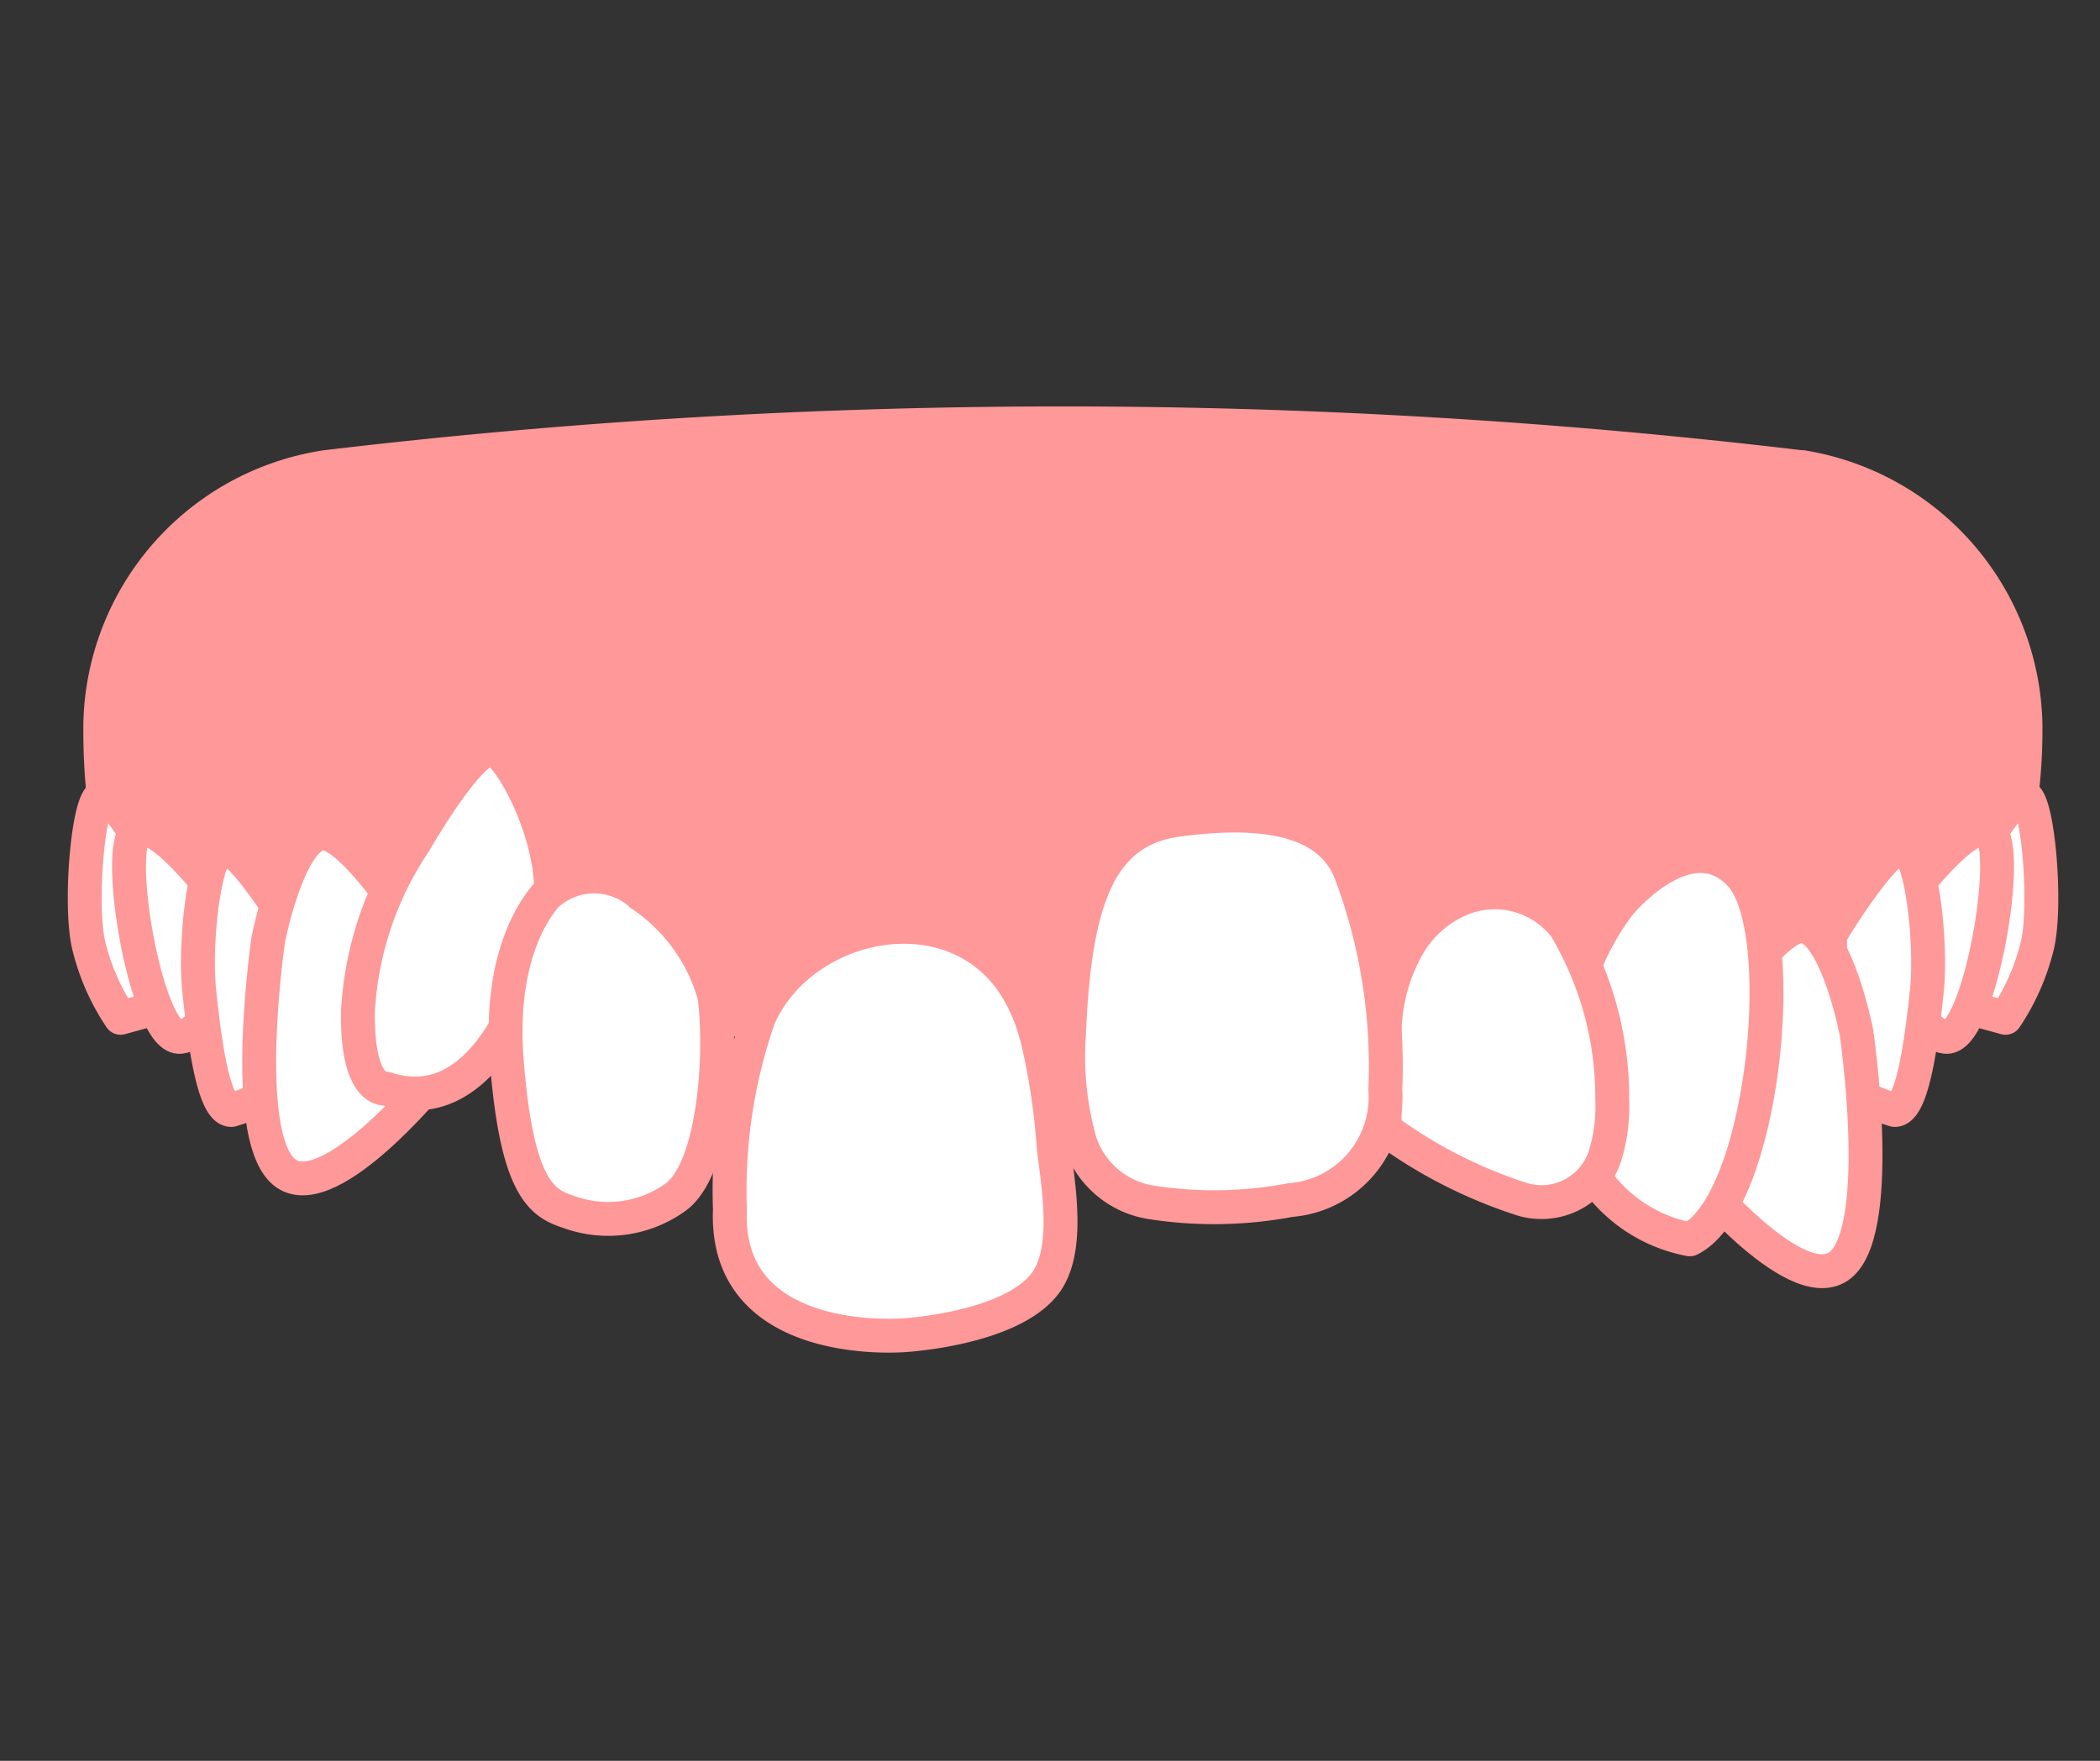 <svg xmlns="http://www.w3.org/2000/svg" xmlns:xlink="http://www.w3.org/1999/xlink" width="62" height="52" viewBox="0 0 62 52">
  <rect x="0" y="0" width="62" height="52" fill="#333333" stroke="none"/>
  <defs>
    <clipPath id="clip-path">
      <rect id="長方形_1" data-name="長方形 1" width="58.77" height="27.94" transform="translate(0.615 0.172)" fill="#fff"/>
    </clipPath>
  </defs>
  <g id="case_img01" transform="translate(-416 -363)">
    <rect id="長方形_8" data-name="長方形 8" width="62" height="52" transform="translate(416 363)" fill="rgba(238,213,213,0)"/>
    <g id="case_img01-2" data-name="case_img01" transform="translate(417.385 374.828)" clip-path="url(#clip-path)">
      <path id="パス_1" data-name="パス 1" d="M51.845,1.472a184.542,184.542,0,0,0-43.69,0,8.338,8.338,0,0,0-7.08,8.08v.24c0,3.93,1.3,8.99,5.23,8.99h47.11c3.93,0,5.5-5.07,5.5-8.99v-.24a8.357,8.357,0,0,0-7.08-8.09Z" fill="#ff9898"/>
      <path id="パス_2" data-name="パス 2" d="M56.865,13.6s1.09-1.91,1.5-1.91.68,3.13.41,4.36a6.618,6.618,0,0,1-.95,2.18l-1.31-.36Z" fill="#fff" stroke="#ff9898" stroke-linecap="round" stroke-linejoin="round" stroke-width="1"/>
      <path id="パス_3" data-name="パス 3" d="M54.685,14.972s2.18-3,2.73-2.18-.41,6.13-1.36,6-1.36-2.18-1.36-2.18v-1.64Z" fill="#fff" stroke="#ff9898" stroke-linecap="round" stroke-linejoin="round" stroke-width="1"/>
      <path id="パス_4" data-name="パス 4" d="M52.645,15.782s1.64-2.73,2.18-2.59.82,2.86.68,4.22-.41,3.54-.95,3.54a6.173,6.173,0,0,1-1.91-.95Z" fill="#fff" stroke="#ff9898" stroke-linecap="round" stroke-linejoin="round" stroke-width="1"/>
      <path id="パス_5" data-name="パス 5" d="M48.655,19.072s2.32-3.82,3.27-3.54,1.5,3.13,1.5,3.13.82,5.59-.41,6.81-4.36-2.59-4.36-2.59v-3.81Z" fill="#fff" stroke="#ff9898" stroke-linecap="round" stroke-linejoin="round" stroke-width="1"/>
      <path id="パス_6" data-name="パス 6" d="M3.135,13.6s-1.09-1.91-1.5-1.91-.68,3.13-.41,4.36a6.618,6.618,0,0,0,.95,2.18l1.31-.36Z" fill="#fff" stroke="#ff9898" stroke-linecap="round" stroke-linejoin="round" stroke-width="1"/>
      <path id="パス_7" data-name="パス 7" d="M5.315,14.972s-2.18-3-2.73-2.18.41,6.13,1.36,6,1.36-2.18,1.36-2.18v-1.64Z" fill="#fff" stroke="#ff9898" stroke-linecap="round" stroke-linejoin="round" stroke-width="1"/>
      <path id="パス_8" data-name="パス 8" d="M7.355,15.782s-1.64-2.73-2.18-2.59-.82,2.86-.68,4.22.41,3.54.95,3.54A6.173,6.173,0,0,0,7.355,20Z" fill="#fff" stroke="#ff9898" stroke-linecap="round" stroke-linejoin="round" stroke-width="1"/>
      <path id="パス_9" data-name="パス 9" d="M11.305,16.332s-2.32-3.82-3.27-3.54-1.5,3.13-1.5,3.13-.82,5.59.41,6.81,4.36-2.59,4.36-2.59v-3.81Z" fill="#fff" stroke="#ff9898" stroke-linecap="round" stroke-linejoin="round" stroke-width="1"/>
      <path id="パス_10" data-name="パス 10" d="M14.795,15.262c-.46,1.83-1.8,6.03-4.78,5.06,0,0-.88.15-.83-2.32a9.907,9.907,0,0,1,1.68-4.97s1.72-3.01,2.34-2.73,2.05,3.12,1.59,4.95Z" fill="#fff" stroke="#ff9898" stroke-linecap="round" stroke-linejoin="round" stroke-width="1"/>
      <path id="パス_11" data-name="パス 11" d="M46.465,14.832s2.04-2.45,3.54-.82.68,9.67-1.5,10.76a4.4,4.4,0,0,1-3.54-3.68,7.942,7.942,0,0,1,1.5-6.27Z" fill="#fff" stroke="#ff9898" stroke-linecap="round" stroke-linejoin="round" stroke-width="1"/>
      <path id="パス_12" data-name="パス 12" d="M44.805,15.512a9.857,9.857,0,0,1,1.41,5.13,4.938,4.938,0,0,1-.18,1.55,1.973,1.973,0,0,1-2.59,1.36,14.171,14.171,0,0,1-3.95-2.04V18.8a5.273,5.273,0,0,1,.6-2.53,3.261,3.261,0,0,1,1.71-1.57,2.626,2.626,0,0,1,3,.82Z" fill="#fff" stroke="#ff9898" stroke-linecap="round" stroke-linejoin="round" stroke-width="1"/>
      <path id="パス_13" data-name="パス 13" d="M17.515,14.572a5.335,5.335,0,0,1,2.19,3c.23,1.62.03,5.16-1.18,5.98a3.4,3.4,0,0,1-3.12.41c-.75-.25-1.53-.61-1.83-4.48-.22-2.88.71-4.34,1.16-4.86a2.072,2.072,0,0,1,2.78-.06Z" fill="#fff" stroke="#ff9898" stroke-linecap="round" stroke-linejoin="round" stroke-width="1"/>
      <path id="パス_14" data-name="パス 14" d="M29.205,18.692a20.105,20.105,0,0,1,.52,3.37c.13,1.11.49,3.04-.26,4.02-1.03,1.34-4.14,1.52-4.14,1.52s-5.34.47-5.16-3.71a15.5,15.5,0,0,1,.86-5.69c1.28-2.84,5.64-3.76,7.51-.99a5.073,5.073,0,0,1,.66,1.48Z" fill="#fff" stroke="#ff9898" stroke-linecap="round" stroke-linejoin="round" stroke-width="1"/>
      <path id="パス_15" data-name="パス 15" d="M39.515,20.352a3.047,3.047,0,0,1-2.8,3.26,12.113,12.113,0,0,1-4.1.07,2.646,2.646,0,0,1-2.11-1.77,9.315,9.315,0,0,1-.33-3.2c.16-3.79.81-6.01,3.21-6.33s4.5-.1,5.13,1.62a16.293,16.293,0,0,1,1,6.36Z" fill="#fff" stroke="#ff9898" stroke-linecap="round" stroke-linejoin="round" stroke-width="1"/>
    </g>
  </g>
</svg>
